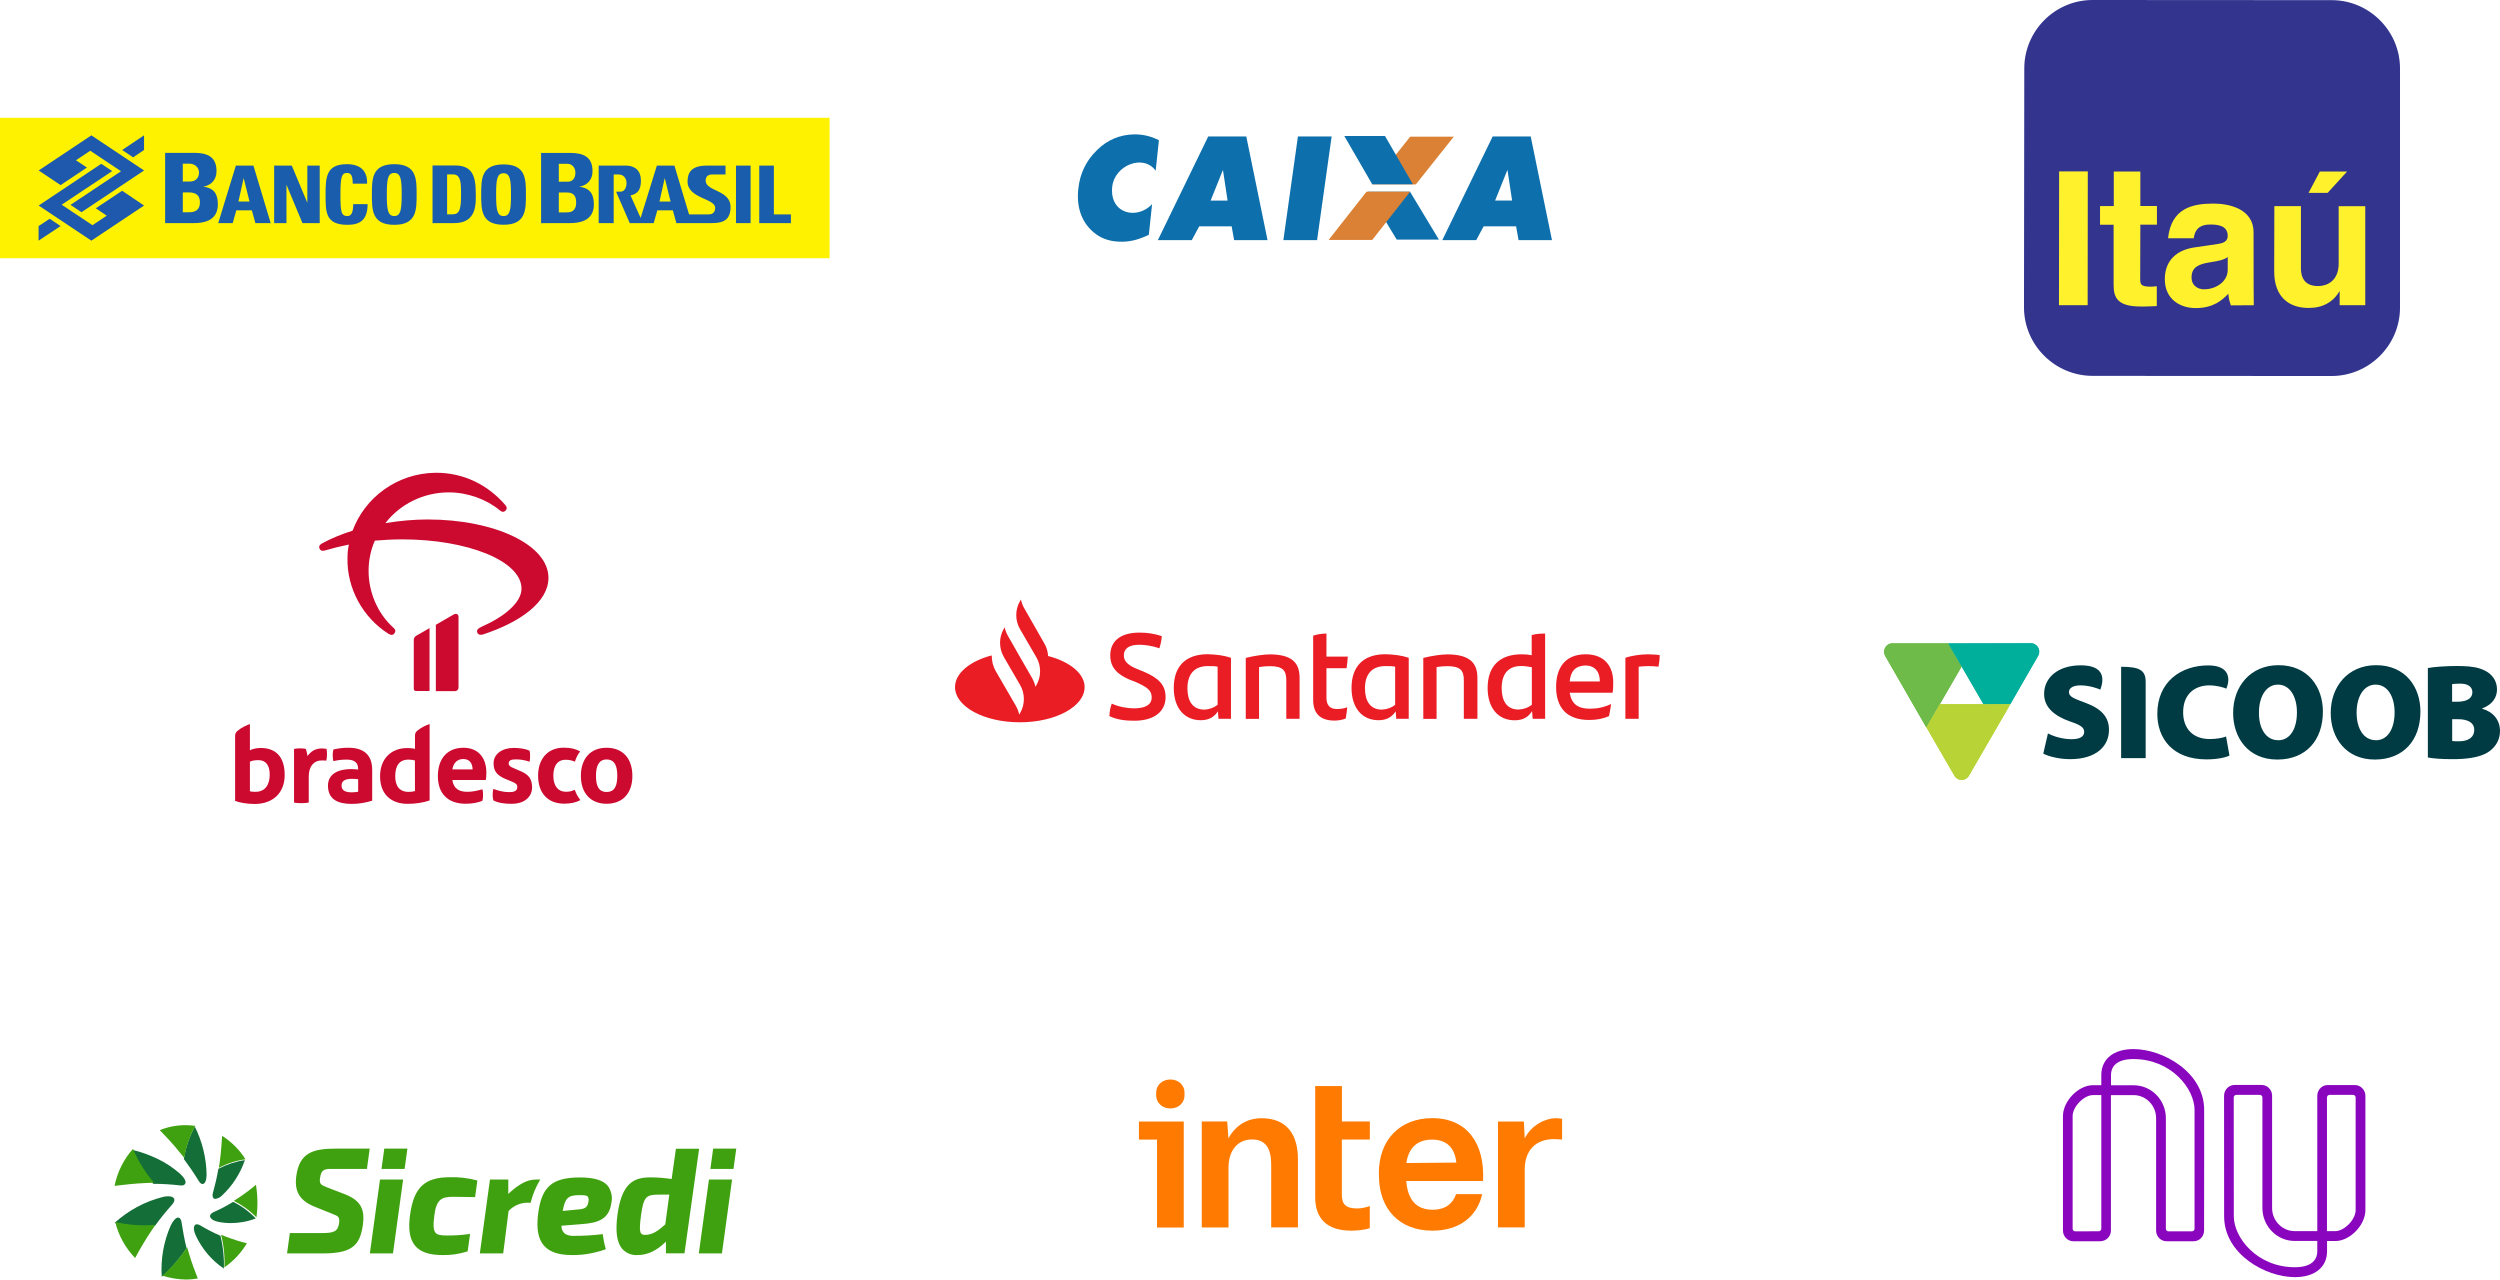 <?xml version="1.0" encoding="UTF-8"?>
<!-- Generator: Adobe Illustrator 27.5.0, SVG Export Plug-In . SVG Version: 6.00 Build 0)  -->
<svg xmlns="http://www.w3.org/2000/svg" xmlns:xlink="http://www.w3.org/1999/xlink" version="1.1" id="Camada_1" x="0px" y="0px" viewBox="0 0 333.03 170.45" style="enable-background:new 0 0 333.03 170.45;" xml:space="preserve">
<style type="text/css">
	.st0{fill:#FFFFFF;}
	.st1{fill:#F8FCF7;}
	.st2{opacity:0.15;}
	.st3{fill:url(#SVGID_00000119802203018798846680000006153600404433072296_);}
	.st4{fill:#00AE00;}
	.st5{fill:#006E00;}
	.st6{fill:#00F900;}
	.st7{fill:#00BA00;}
	.st8{fill:#0050FF;}
	.st9{fill:#0021B1;}
	.st10{fill:#E6E6E6;}
	.st11{fill:#020A39;}
	.st12{fill:none;stroke:#FFFFFF;stroke-miterlimit:10;}
	.st13{fill:#1A4AFF;}
	.st14{fill:#73F965;}
	.st15{filter:url(#Adobe_OpacityMaskFilter);}
	.st16{fill:url(#SVGID_00000065760092596704882990000009003363226073680052_);}
	.st17{fill:url(#SVGID_00000082347486642837951930000014570431940168868242_);}
	.st18{filter:url(#Adobe_OpacityMaskFilter_00000121266033339758869620000007723601052229949068_);}
	.st19{fill:url(#SVGID_00000101807316489134296720000006190042390200723361_);}
	.st20{fill:url(#SVGID_00000153685661643480029440000015537553676040213921_);}
	.st21{fill:none;stroke:#006E00;stroke-miterlimit:10;}
	.st22{fill:#3FA110;}
	.st23{fill:#146E37;}
	.st24{fill-rule:evenodd;clip-rule:evenodd;fill:#33348E;}
	.st25{fill-rule:evenodd;clip-rule:evenodd;fill:#FFF22D;}
	.st26{fill:#8A05BE;}
	.st27{fill:#FF7A00;}
	.st28{fill-rule:evenodd;clip-rule:evenodd;fill:#FF7A00;}
	.st29{fill:none;}
	.st30{fill:#CC092F;}
	.st31{fill:#EA1D25;}
	.st32{fill-rule:evenodd;clip-rule:evenodd;fill:#0D6FAB;}
	.st33{fill-rule:evenodd;clip-rule:evenodd;fill:#DB8135;}
	.st34{fill-rule:evenodd;clip-rule:evenodd;fill:#FFF200;}
	.st35{fill-rule:evenodd;clip-rule:evenodd;fill:#1E59AE;}
	.st36{fill-rule:evenodd;clip-rule:evenodd;fill:#1A5DAD;}
	.st37{fill:#6EBB49;}
	.st38{fill:#00AE9C;}
	.st39{fill:#B8D335;}
	.st40{fill:#003B43;}
</style>
<g>
	<g>
		<path class="st23" d="M21.55,170.08L21.55,170.08c-0.17-2.33,0.25-4.68,1.19-6.82c0.32-0.66,0.68-1.06,0.98-1.06    c0.03,0,0.07,0,0.1,0.01c0.19,0.06,0.32,0.29,0.37,0.65c0.17,1.15,0.39,2.29,0.66,3.41l0,0    C23.93,167.69,22.81,168.96,21.55,170.08L21.55,170.08z M29.82,168.99L29.82,168.99c-1.62-1.09-2.9-2.61-3.73-4.38    c-0.25-0.54-0.4-1.21-0.08-1.45c0.07-0.06,0.15-0.07,0.23-0.07c0.17,0.01,0.32,0.06,0.44,0.15c0.86,0.52,1.77,0.98,2.69,1.38l0,0    l0,0C29.72,166.05,29.88,167.52,29.82,168.99L29.82,168.99z M19.07,163.35c-1.28,0.01-2.57-0.14-3.81-0.44    c1.84-1.67,4.06-2.87,6.47-3.47c0.22-0.06,0.46-0.08,0.69-0.08c0.43,0,0.7,0.12,0.79,0.35c0.07,0.19-0.03,0.46-0.26,0.73    c-0.81,0.91-1.59,1.86-2.31,2.86l0,0C20.09,163.34,19.56,163.35,19.07,163.35z M30.73,162.93c-0.58,0-1.15-0.06-1.71-0.18    c-0.65-0.14-1.05-0.46-1.04-0.77c0.01-0.19,0.19-0.37,0.47-0.51c0.9-0.39,1.78-0.86,2.61-1.37l0,0c1.12,0.55,2.14,1.3,3.01,2.21    C33.02,162.72,31.88,162.93,30.73,162.93z M28.69,159.71c-0.1,0-0.19-0.03-0.26-0.1c-0.14-0.22-0.15-0.48-0.06-0.72    c0.29-1.05,0.54-2.11,0.72-3.19l0,0c1.1-0.58,2.31-0.98,3.53-1.16c-0.61,1.79-1.64,3.4-3.02,4.69    C29.37,159.49,29.03,159.65,28.69,159.71z M24.16,157.92c-0.06,0-0.12,0-0.18-0.01c-1.19-0.14-2.37-0.21-3.56-0.21l0,0    c-1.16-1.35-2.11-2.89-2.8-4.53c1.17,0.28,2.31,0.69,3.38,1.21c1.08,0.51,2.08,1.19,2.98,1.97c0.59,0.54,0.86,1.05,0.69,1.34    C24.56,157.86,24.37,157.94,24.16,157.92z M26.98,157.72c-0.18,0-0.36-0.15-0.52-0.43c-0.61-0.99-1.27-1.96-1.97-2.9l0,0l0,0    c0.23-1.5,0.73-2.95,1.46-4.31c0.99,1.97,1.52,4.13,1.57,6.34c0,0.77-0.19,1.27-0.5,1.3C26.99,157.71,26.98,157.72,26.98,157.72z"></path>
		<path class="st22" d="M24.82,170.45L24.82,170.45c-1.08-0.01-2.15-0.19-3.19-0.51c1.27-1.12,2.37-2.39,3.3-3.8l0,0    c0.07,0.25,0.15,0.55,0.23,0.81l0.04,0.12c0.33,1.13,0.77,2.28,1.15,3.24C25.86,170.39,25.33,170.45,24.82,170.45z M29.89,168.83    L29.89,168.83c0.07-1.46-0.08-2.93-0.44-4.35l0,0c0.14,0.06,0.3,0.12,0.47,0.19c0.1,0.04,0.19,0.08,0.29,0.11    c0.87,0.33,1.77,0.62,2.68,0.84C32.13,166.9,31.1,167.99,29.89,168.83L29.89,168.83z M18,167.58L18,167.58    c-1.3-1.34-2.21-3-2.65-4.8c1.24,0.3,2.53,0.44,3.8,0.44c0.51,0,1.02-0.01,1.56-0.06l0,0c-0.15,0.21-0.32,0.46-0.48,0.7    l-0.14,0.21C19.44,165.05,18.76,166.17,18,167.58L18,167.58z M34.16,162.17L34.16,162.17c-0.87-0.9-1.89-1.64-3.01-2.2l0,0    c0.14-0.08,0.28-0.18,0.43-0.28c0.08-0.06,0.18-0.11,0.26-0.17c0.79-0.52,1.55-1.09,2.26-1.7    C34.33,159.27,34.36,160.73,34.16,162.17L34.16,162.17z M15.26,157.97L15.26,157.97c0.37-1.84,1.21-3.53,2.46-4.93    c0.69,1.64,1.63,3.16,2.8,4.51l0,0l0,0l0,0c-0.25,0-0.55,0.01-0.84,0.03h-0.01l-0.22,0.01C17.99,157.65,16.51,157.82,15.26,157.97    L15.26,157.97z M29.16,155.57L29.16,155.57c0.04-0.25,0.08-0.55,0.12-0.83l0.01-0.08c0.15-1.13,0.23-2.28,0.3-3.35    c1.26,0.8,2.32,1.86,3.11,3.12C31.46,154.6,30.26,154.99,29.16,155.57L29.16,155.57L29.16,155.57z M24.55,154.26L24.55,154.26    c-0.11-0.15-0.26-0.33-0.4-0.5c-0.08-0.11-0.17-0.21-0.25-0.3c-0.83-1.05-1.75-2.02-2.62-2.91c1.5-0.61,3.13-0.8,4.74-0.57    C25.28,151.3,24.78,152.75,24.55,154.26L24.55,154.26L24.55,154.26z"></path>
		<path class="st22" d="M84.94,167.19c-0.77,0.06-1.52-0.25-2.04-0.81c-0.73-0.84-0.94-2.33-0.65-4.54c0.57-4.16,2.1-5,4.38-5    c0.95,0,1.91,0.08,2.84,0.22l0.57-4.03h3.09l-1.95,13.93h-2.47v-1.56C87.51,166.6,86.24,167.19,84.94,167.19z M87.82,159.14    c-1.73,0-2.08,0.22-2.43,2.77c-0.18,1.31-0.22,2.13,0.03,2.42c0.12,0.12,0.3,0.18,0.48,0.17c0.03,0,0.06,0,0.07,0    c0.94-0.01,1.68-0.52,2.65-1.39l0.54-3.98L87.82,159.14z M76.21,167.19c-1.78,0-3.01-0.41-3.75-1.26    c-0.76-0.87-1.01-2.21-0.79-4.11c0.44-3.73,1.85-4.97,5.59-4.97c1.85,0,3.05,0.36,3.69,1.09c0.5,0.68,0.68,1.55,0.48,2.36    c-0.3,2.1-1.74,2.62-3.98,2.77l-2.65,0.21c-0.03,0.43,0.15,0.83,0.5,1.1c0.39,0.21,0.83,0.29,1.26,0.25c1.2,0,2.4-0.07,3.59-0.21    l0.15-0.04l0.01,0.15c0.08,0.59,0.19,1.17,0.36,1.74l0.04,0.12l-0.11,0.06C79.17,166.94,77.7,167.21,76.21,167.19z M77.35,159.21    c-0.1,0-0.19,0-0.29,0c-1.46,0-1.81,0.52-2.1,2.1l2.02-0.19c0.9-0.07,1.33-0.25,1.42-1.12c0.04-0.21,0.01-0.41-0.1-0.59    C78.18,159.24,77.85,159.21,77.35,159.21L77.35,159.21z M58.95,167.19c-1.75,0-2.94-0.4-3.64-1.23c-0.73-0.86-0.95-2.2-0.69-4.09    c0.26-1.91,0.75-3.11,1.56-3.89c0.83-0.8,2.02-1.16,3.77-1.16c1.23-0.03,2.46,0.11,3.64,0.44l-0.3,2.21    c-0.01,0-2.32-0.04-2.95-0.04c-1.55,0-2.24,0.36-2.5,2.62c-0.15,1.21-0.1,1.85,0.18,2.17c0.22,0.26,0.64,0.36,1.44,0.36    c0.99,0.01,1.97-0.04,2.95-0.18l0.21-0.04l-0.32,2.33l-0.08,0.03C61.14,167.05,60.05,167.22,58.95,167.19z M96.17,166.97h-3.08    l1.35-9.84h3.08L96.17,166.97L96.17,166.97z M67.03,166.97h-3.11l1.35-9.84h2.44v1.91c1.44-1.33,2.53-1.91,3.67-1.91h0.59    l-0.12,0.21c-0.51,0.87-0.88,1.79-1.13,2.77l-0.03,0.11h-0.66c-0.87,0.07-1.68,0.46-2.28,1.1L67.03,166.97L67.03,166.97z     M52.35,166.97h-3.08l1.35-9.84h3.08L52.35,166.97L52.35,166.97z M43,166.97h-4.76l0.37-2.71h4.25c1.71,0,2.14-0.25,2.31-1.31    c0.1-0.8-0.07-0.95-0.87-1.24l-2.5-1.01c-1.89-0.8-2.6-2-2.33-4.03c0.41-3.08,2.17-3.66,5.25-3.66h4.53l-0.37,2.71h-5.08    c-0.68,0.04-1.02,0.23-1.16,1.16c-0.12,0.81,0.04,0.95,0.97,1.31l2.37,0.91c2.28,0.9,2.6,2.22,2.36,4.06    C47.95,166.07,46.7,166.96,43,166.97L43,166.97z M97.71,155.72h-3.08l0.37-2.71h3.08L97.71,155.72L97.71,155.72z M53.9,155.72    h-3.08l0.37-2.71h3.08L53.9,155.72L53.9,155.72z"></path>
	</g>
	<g>
		<path class="st24" d="M278.79,0l31.83,0.02c5,0,9.11,4.12,9.09,9.13v31.83c0,5.02-4.12,9.11-9.13,9.11l-31.85-0.02    c-5.01-0.02-9.11-4.12-9.11-9.13l0.04-31.83C269.66,4.1,273.76-0.02,278.79,0L278.79,0z"></path>
		<path class="st25" d="M312.66,22.85h-3.63l-1.5,2.84h2.54L312.66,22.85L312.66,22.85z M315.08,27.47h-3.54v7.63    c0,2.34-1.57,3.01-2.73,3.01c-1.1,0-2.32-0.41-2.3-2.45v-8.2h-3.54l-0.02,8.7c0,3.37,1.93,4.86,4.58,4.86    c1.85,0.02,3.29-0.79,4.1-2.21h0.04v1.85h3.41L315.08,27.47L315.08,27.47L315.08,27.47z M300.2,30.97c0-3.27-3.44-3.85-5.35-3.85    c-2.75,0-5.61,0.58-6.04,4.62h3.42c0.11-0.77,0.43-1.83,2.19-1.83c0.92,0,2.34,0.08,2.34,1.53c0,0.75-0.69,0.97-1.25,1.05    l-3.18,0.47c-2.26,0.32-3.95,1.65-3.95,4.23c0,2.73,2.1,3.85,4.1,3.85c2.43,0,3.57-1.1,4.36-1.91c0.07,0.73,0.13,0.92,0.34,1.55    l3.05-0.02c0-1.46-0.02-2.53-0.02-2.54L300.2,30.97L300.2,30.97L300.2,30.97z M285.12,22.85h-3.54v4.6h-1.83v2.49h1.81v8.03    c0,1.7,0.54,2.86,3.61,2.86h0.47c0.56,0,1.12-0.04,1.67-0.06v-2.64c-0.24,0.02-0.51,0.06-0.73,0.06c-1.44,0-1.48-0.3-1.48-1.09    l0.02-7.17h2.21v-2.49h-2.21V22.85L285.12,22.85z M278.12,22.83h-3.82l-0.02,17.83h3.82L278.12,22.83z"></path>
		<path class="st24" d="M296.76,35.94v-1.7c-0.36,0.28-0.95,0.5-2.41,0.71c-1.33,0.22-2.41,0.56-2.41,2c0,1.2,0.97,1.59,1.65,1.59    C295.15,38.55,296.76,37.55,296.76,35.94L296.76,35.94z"></path>
	</g>
	<path class="st26" d="M313.8,161.21c0,1.25-1.5,2.79-2.71,2.79h-1.11c0-7.67,0-16.27,0-17.8c0-0.19,0.15-0.35,0.34-0.35   c0,0,0,0,0,0h3.14c0.19,0,0.34,0.16,0.34,0.35L313.8,161.21L313.8,161.21z M308.69,166.69c0,0.79-0.39,2.12-2.99,2.12   c-5.04,0-8.13-3.95-8.13-6.78c0,0-0.01-9.16-0.01-15.83c0-0.19,0.15-0.35,0.34-0.35c0,0,0,0,0,0h3.14c0.19,0,0.34,0.16,0.34,0.35   v14.71c0,2.43,1.92,4.4,4.3,4.4h3.01L308.69,166.69z M313.69,144.54h-3.61c-0.77,0-1.39,0.64-1.39,1.43V164h-3.01   c-1.66,0-3.01-1.38-3.01-3.08v-14.96c0-0.79-0.62-1.43-1.39-1.43h-3.61c-0.77,0-1.39,0.64-1.4,1.43c0,6.52,0.01,16.07,0.01,16.07   c0,5.02,5.49,8.1,9.43,8.1c2.64,0,4.28-1.32,4.28-3.45v-1.36h1.11c1.94,0,4-2.12,4-4.12v-15.24   C315.09,145.18,314.46,144.54,313.69,144.54L313.69,144.54L313.69,144.54z M292.34,163.68c0,0.19-0.15,0.34-0.34,0.35c0,0,0,0,0,0   h-3.14c-0.19,0-0.34-0.16-0.34-0.35v-14.71c0-2.43-1.92-4.4-4.3-4.4h-3.01v-1.37c0-0.79,0.39-2.12,2.99-2.12   c5.04,0,8.14,3.95,8.14,6.78C292.34,147.85,292.34,157.05,292.34,163.68L292.34,163.68L292.34,163.68z M276.44,164.03   c-0.19-0.01-0.34-0.16-0.34-0.35v-15c0-1.25,1.5-2.8,2.71-2.8h1.11c0,10.99,0,16.61,0,17.79c0,0.19-0.15,0.35-0.34,0.35   L276.44,164.03L276.44,164.03z M293.62,147.85c0-5.02-5.49-8.1-9.42-8.1c-2.64,0-4.28,1.32-4.28,3.45v1.36h-1.11   c-1.95,0-4,2.12-4,4.12v15.24c0,0.79,0.62,1.43,1.39,1.43h3.61c0.02,0,0.04-0.01,0.06-0.01c0.74-0.04,1.33-0.66,1.33-1.42v-18.04   h3.01c1.66,0,3.01,1.38,3.01,3.08v14.96c0,0.79,0.62,1.43,1.39,1.43h3.61c0.77,0,1.39-0.64,1.39-1.43   C293.63,157.28,293.62,147.85,293.62,147.85L293.62,147.85z"></path>
	<g>
		<path id="path2_00000008852185071098157090000016477177042917658003_" class="st27" d="M154.02,145.46V146    c0.03,0.9,0.79,1.61,1.74,1.65h0.29c0.95-0.03,1.71-0.75,1.74-1.65v-0.54c-0.03-0.9-0.79-1.61-1.74-1.65h-0.29    C154.81,143.85,154.05,144.56,154.02,145.46z M178.75,151.8v7.33c0,1.27,0.49,1.85,2.05,1.85c0.65,0,1.29-0.18,1.67-0.32v2.95    c-0.65,0.22-1.65,0.33-2.46,0.33c-3.27,0-4.81-1.63-4.81-4.46v-14.8h3.56v4.71h3.72v2.41H178.75z"></path>
		<path id="path4_00000085961248544212527860000000584308906267692952_" class="st28" d="M183.68,156.26c0-4.35,2.74-7.31,7.12-7.31    c4.68,0,7.01,3.42,6.76,8.37h-10.23c0.19,2.54,1.38,3.83,3.49,3.83c1.79,0,2.73-0.86,3.15-2.08h3.48    c-0.68,2.99-3.04,4.87-6.64,4.87c-4.44,0-7.12-2.93-7.12-7.33V156.26z M190.78,151.81c-1.95,0-3.12,1.04-3.44,3.12l6.66-0.06    C193.8,152.94,192.75,151.81,190.78,151.81z"></path>
		<path id="path6_00000127738144683177267190000007910054498918150308_" class="st27" d="M168.05,148.96c-2.29,0-3.7,1.35-4.41,2.68    l-0.16-2.25h-3.39v14.12h3.56v-7.94c0-2.34,1.24-3.78,3.12-3.78s2.57,1.24,2.57,3.39v8.32h3.56v-9.09    C172.9,151.28,171.54,148.96,168.05,148.96z M203.11,151.64c0.9-1.77,2.75-2.68,4.13-2.68c0.25,0,0.64,0.03,0.85,0.08v2.76    c-0.34-0.03-0.69-0.05-1.03-0.06c-2.53,0-3.95,1.52-3.95,4.1v7.66h-3.56V149.4H203L203.11,151.64L203.11,151.64z M151.72,149.4    v2.41h2.41v11.71h3.56V149.4H151.72z"></path>
	</g>
	<g id="XMLID_00000029005792382913738000000017606851536889741980_">
		<g id="XMLID_00000045609709672082988560000004598065134178954151_">
			
				<rect id="canvas_background_00000166666737836516841910000006449745738001557636_" x="31.04" y="62.81" class="st29" width="53.43" height="44.31"></rect>
		</g>
		<g id="XMLID_00000097493753770129035270000000974769585750805121_">
			<g id="PROPORÃ_x2021__x5F_x2DC_x5F_AO_x5F_E_x5F_REGRAS_00000027578959512770984780000017948631241050550667_">
				<g id="svg_1_00000018958192454850913570000011294514239473907898_">
					<path id="svg_2_00000106841278234489647880000004789417261108892547_" class="st30" d="M46.53,99.61       c-0.77-0.02-1.44,0.08-2.12,0.23c-0.12,0.45-0.11,1.09,0,1.55c0.81-0.18,1.27-0.2,1.8-0.2c1.01,0,1.5,0.41,1.5,1.24v0.08       c-0.31-0.03-0.66-0.06-0.92-0.06c-1.67,0-3.1,0.6-3.1,2.21c0,1.81,1.29,2.43,3.16,2.43c0.89,0,1.84-0.15,2.73-0.43v-4.08       C49.58,100.62,48.54,99.65,46.53,99.61L46.53,99.61z M47.71,105.47c-0.11,0.03-0.6,0.08-0.83,0.08c-0.91,0-1.38-0.26-1.38-0.91       c0-0.63,0.49-0.89,1.38-0.89c0.31,0,0.64,0.03,0.83,0.05V105.47L47.71,105.47z"></path>
					<path id="svg_3_00000122706096467140964050000003471785335200459915_" class="st30" d="M42.92,99.7       c-0.94,0-1.46,0.37-1.96,1.01c-0.05-0.34-0.11-0.6-0.21-0.94c-0.18-0.06-0.52-0.08-0.8-0.08c-0.26,0-0.61,0.03-0.78,0.08v7.14       c0.23,0.06,0.63,0.08,0.98,0.08c0.34,0,0.77-0.03,0.98-0.08v-3.48c0-1.38,0.72-2.13,1.7-2.13c0.17,0,0.48,0,0.64,0.03       c0.11-0.46,0.12-1.12,0.03-1.58C43.37,99.74,43.07,99.7,42.92,99.7z"></path>
					<path id="svg_4_00000037676873895447783940000010568747210466388901_" class="st30" d="M34.75,99.64       c-0.57,0-1.12,0.12-1.46,0.31v-3.5c-0.55,0.2-1.14,0.49-1.63,0.89c-0.25,0.2-0.34,0.41-0.34,0.71v8.64       c0.52,0.21,1.58,0.41,2.58,0.41c2.55,0,4.02-1.57,4.02-3.82C37.95,101.03,36.9,99.64,34.75,99.64z M34.03,105.48       c-0.2,0-0.52,0-0.74-0.08v-3.93c0.26-0.14,0.64-0.21,1.14-0.21c0.98,0,1.5,0.68,1.5,1.95       C35.92,104.56,35.31,105.48,34.03,105.48z"></path>
					<path id="svg_5_00000033366260891527721720000008057938538743771031_" class="st30" d="M55.28,98.04v1.72       c-0.35-0.09-0.71-0.11-1.03-0.11c-2.16,0-3.62,1.44-3.62,3.76c0,2.36,1.43,3.67,3.67,3.67c1.03,0,2.03-0.14,2.93-0.45V96.44       c-0.55,0.2-1.14,0.49-1.63,0.89C55.35,97.53,55.28,97.73,55.28,98.04z M55.28,105.38c-0.34,0.09-0.57,0.11-0.83,0.11       c-1.29,0-1.8-0.84-1.8-2.09c0-1.37,0.51-2.21,1.78-2.21c0.38,0,0.61,0.05,0.84,0.11L55.28,105.38L55.28,105.38z"></path>
					<path id="svg_6_00000155144455482571312890000001909925823208303031_" class="st30" d="M69.26,102.69l-0.78-0.34       c-0.46-0.18-0.72-0.35-0.72-0.64c0-0.46,0.41-0.55,0.95-0.55s1.09,0.06,1.84,0.31c0.09-0.52,0.09-1.01,0-1.46       c-0.48-0.25-1.35-0.38-2.13-0.38c-1.52,0-2.67,0.81-2.67,2.04c0,1.11,0.48,1.66,1.8,2.19l0.61,0.25       c0.58,0.23,0.75,0.38,0.75,0.75c0,0.57-0.57,0.66-1.04,0.66c-0.78,0-1.38-0.15-2.15-0.43c-0.12,0.46-0.12,1.06,0,1.53       c0.64,0.35,1.53,0.46,2.46,0.46c1.5,0,2.7-0.78,2.7-2.21C70.87,103.7,70.38,103.15,69.26,102.69L69.26,102.69z"></path>
					<path id="svg_7_00000135672354051915675700000000590859769161039770_" class="st30" d="M75.34,105.47       c-0.98,0-1.63-0.77-1.63-2.13c0-1.29,0.52-2.13,1.64-2.13c0.48,0,0.8,0.08,1.24,0.25c0.12-0.45,0.37-0.95,0.69-1.37       c-0.61-0.32-1.21-0.49-2.19-0.49c-2.16,0-3.41,1.53-3.41,3.73c0,2.29,1.27,3.73,3.48,3.73c0.8,0,1.55-0.14,2.15-0.48       c-0.26-0.35-0.57-0.81-0.74-1.37C76.03,105.45,75.8,105.47,75.34,105.47z"></path>
					<path id="svg_8_00000160154908532549589980000008538675349489652879_" class="st30" d="M80.8,99.61c-2.19,0-3.42,1.5-3.42,3.75       c0,2.29,1.29,3.71,3.42,3.71c2.21,0,3.44-1.46,3.44-3.71C84.24,101.09,83.01,99.61,80.8,99.61z M80.8,105.5       c-1.09,0-1.41-0.89-1.41-2.15c0-1.23,0.34-2.18,1.41-2.18c1.12,0,1.43,0.92,1.43,2.18C82.23,104.69,81.88,105.5,80.8,105.5z"></path>
					<path id="svg_9_00000061449254678722732920000010498053388088696762_" class="st30" d="M61.74,99.61       c-2.12,0-3.41,1.41-3.41,3.78c0,2.36,1.37,3.68,3.71,3.68c0.8,0,1.67-0.14,2.23-0.41c0.11-0.46,0.11-1.06,0-1.52       c-0.72,0.2-1.34,0.34-2.01,0.34c-1.09,0-1.84-0.41-2-1.57h4.45c0.06-0.17,0.08-0.75,0.08-1       C64.78,100.8,63.58,99.61,61.74,99.61L61.74,99.61z M60.26,102.49c0.14-0.86,0.66-1.38,1.44-1.38c0.89,0,1.23,0.6,1.26,1.38       H60.26L60.26,102.49z"></path>
					<path id="svg_10_00000101089591593350327450000004204193043707054212_" class="st30" d="M56.96,69.2       c-1.78,0-3.71,0.17-5.63,0.49c1.93-2.49,5.02-4.1,8.46-4.1c2.53,0,5.07,0.95,6.77,2.38c0.31,0.26,0.55,0.28,0.78,0.05       s0.21-0.48-0.05-0.77c-2.23-2.59-5.5-4.33-9.35-4.27c-5.05,0.09-9.33,3.28-10.97,7.71c-1.49,0.48-2.87,1.03-4.07,1.7       c-0.34,0.18-0.45,0.41-0.34,0.69c0.12,0.26,0.35,0.35,0.69,0.26c1.04-0.31,2.1-0.57,3.22-0.8c-0.12,0.58-0.18,1.18-0.18,1.81       c-0.09,4.07,2.09,7.95,5.45,10.07c0.34,0.21,0.61,0.21,0.8-0.05c0.18-0.26,0.17-0.49-0.12-0.74c-2.13-1.9-3.32-4.76-3.32-7.57       c0-1.43,0.29-2.79,0.83-4.04c1.12-0.09,2.32-0.17,3.65-0.17c8.63,0,15.89,2.84,15.89,6.57c0,1.89-2.39,3.78-5.23,5.03       c-0.69,0.31-0.75,0.52-0.66,0.81c0.09,0.28,0.4,0.37,0.75,0.26c4.97-1.63,8.73-4.31,8.73-7.55       C73.07,72.61,65.96,69.2,56.96,69.2L56.96,69.2z"></path>
					<path id="svg_11_00000109748646113740490920000011075548610234176658_" class="st30" d="M61.08,91.61v-9.44       c0-0.37-0.35-0.49-0.63-0.32l-2.39,1.38v8.84h2.58C60.86,92.05,61.08,91.85,61.08,91.61z"></path>
					<path id="svg_12_00000176030867325104016240000000005263178866156192_" class="st30" d="M55.12,85.24v6.52       c0,0.17,0.12,0.29,0.29,0.29h1.81v-8.38l-1.81,1.04C55.23,84.84,55.12,85.01,55.12,85.24z"></path>
				</g>
			</g>
		</g>
	</g>
	<path class="st31" d="M139.62,87.39c-0.04-0.59-0.2-1.18-0.51-1.69l-2.68-4.69c-0.2-0.35-0.35-0.75-0.43-1.14l-0.12,0.2   c-0.67,1.14-0.67,2.6,0,3.74l2.17,3.74c0.67,1.14,0.67,2.6,0,3.74l-0.12,0.2c-0.08-0.39-0.24-0.79-0.43-1.14l-1.97-3.43l-1.26-2.21   c-0.2-0.35-0.35-0.75-0.43-1.14l-0.12,0.2c-0.67,1.14-0.67,2.56,0,3.74l2.17,3.74c0.67,1.14,0.67,2.6,0,3.74l-0.12,0.2   c-0.08-0.39-0.24-0.79-0.43-1.14l-2.72-4.69c-0.35-0.63-0.51-1.34-0.51-2.05c-2.88,0.75-4.89,2.36-4.89,4.22   c0,2.6,3.86,4.69,8.63,4.69c4.77,0,8.63-2.09,8.63-4.69C144.5,89.76,142.53,88.14,139.62,87.39L139.62,87.39z M147.78,95.39   c0.04-0.67,0.12-1.1,0.32-1.66c0.91,0.43,2.09,0.63,2.96,0.63c1.5,0,2.36-0.47,2.36-1.46c0-0.95-0.63-1.38-2.13-2.05l-0.83-0.32   c-1.54-0.67-2.56-1.54-2.56-3.23c0-1.85,1.3-3.03,3.9-3.03c1.06,0,2.05,0.16,2.96,0.47c-0.04,0.63-0.16,1.14-0.32,1.62   c-0.87-0.32-1.93-0.47-2.68-0.47c-1.42,0-2.05,0.55-2.05,1.42c0,0.83,0.63,1.34,1.77,1.81l0.87,0.35c2.05,0.87,2.92,1.81,2.92,3.39   c0,1.85-1.42,3.15-4.18,3.15C149.79,96.02,148.68,95.83,147.78,95.39L147.78,95.39z M163.98,87.63v8.12h-1.66l-0.08-0.99   c-0.47,0.71-1.14,1.18-2.29,1.18c-2.13,0-3.59-1.58-3.59-4.3c0-2.84,1.54-4.49,4.53-4.49C162.08,87.19,163.07,87.31,163.98,87.63   L163.98,87.63z M162.2,93.89v-5.08c-0.35-0.08-0.79-0.08-1.3-0.08c-1.85,0-2.72,1.14-2.72,2.96c0,1.66,0.67,2.84,2.25,2.84   C161.18,94.49,161.73,94.25,162.2,93.89L162.2,93.89z M173.12,90.31v5.44h-1.77v-5.12c0-1.3-0.43-1.89-2.21-1.89   c-0.43,0-0.91,0.04-1.42,0.12v6.9h-1.77v-8.12c1.14-0.28,2.4-0.47,3.23-0.47C172.17,87.19,173.12,88.34,173.12,90.31z    M178.09,94.45c0.51,0,1.02-0.08,1.38-0.24c-0.04,0.47-0.12,1.02-0.2,1.5c-0.47,0.2-1.02,0.28-1.5,0.28   c-1.73,0-2.84-0.79-2.84-2.76v-8.55c0.55-0.2,1.22-0.28,1.77-0.28v3.07h2.84c-0.04,0.55-0.08,1.06-0.16,1.54h-2.68v3.98   C176.71,94.01,177.22,94.45,178.09,94.45L178.09,94.45z M187.66,87.63v8.12h-1.66l-0.08-0.99c-0.47,0.71-1.14,1.18-2.29,1.18   c-2.13,0-3.59-1.58-3.59-4.3c0-2.84,1.54-4.49,4.53-4.49C185.77,87.19,186.72,87.31,187.66,87.63L187.66,87.63z M185.85,93.89   v-5.08c-0.35-0.08-0.79-0.08-1.3-0.08c-1.85,0-2.72,1.14-2.72,2.96c0,1.66,0.67,2.84,2.25,2.84   C184.83,94.49,185.42,94.25,185.85,93.89z M196.81,90.31v5.44h-1.81v-5.12c0-1.3-0.43-1.89-2.21-1.89c-0.43,0-0.91,0.04-1.42,0.12   v6.9h-1.77v-8.12c1.14-0.28,2.4-0.47,3.23-0.47C195.82,87.19,196.81,88.34,196.81,90.31L196.81,90.31z M205.83,84.4v11.35h-1.66   l-0.08-1.02c-0.47,0.75-1.14,1.22-2.33,1.22c-2.13,0-3.59-1.58-3.59-4.3c0-2.84,1.54-4.49,4.53-4.49c0.47,0,0.91,0.04,1.34,0.12   v-2.68C204.61,84.43,205.24,84.4,205.83,84.4L205.83,84.4z M204.06,93.89v-5.01c-0.47-0.08-0.95-0.16-1.42-0.16   c-1.77,0-2.6,1.1-2.6,2.96c0,1.66,0.67,2.84,2.25,2.84C203,94.49,203.59,94.25,204.06,93.89L204.06,93.89z M214.82,92.28h-5.72   c0.24,1.46,1.06,2.13,2.68,2.13c0.99,0,1.97-0.2,2.84-0.63c-0.08,0.47-0.16,1.1-0.28,1.62c-0.83,0.35-1.66,0.51-2.64,0.51   c-3,0-4.41-1.66-4.41-4.41c0-2.4,1.1-4.34,3.94-4.34c2.56,0,3.67,1.66,3.67,3.7C214.9,91.41,214.9,91.81,214.82,92.28L214.82,92.28   z M209.1,90.78h4.02c0-1.34-0.71-2.13-1.93-2.13C209.89,88.69,209.22,89.4,209.1,90.78z M221.09,87.27c0,0.55-0.08,1.18-0.16,1.54   c-0.43-0.04-0.83-0.08-1.34-0.08c-0.43,0-0.87,0.04-1.3,0.08v6.94h-1.77v-8.12c0.75-0.28,2.05-0.47,3.03-0.47   C220.06,87.19,220.69,87.19,221.09,87.27L221.09,87.27z"></path>
	<g>
		<path class="st32" d="M162.91,22.64l-1.64,4.08h2.26l-0.62-4.09L162.91,22.64z M154.24,31.99l6.71-13.81h5.07l2.83,13.81h-4.45    l-0.33-1.84h-4.32l-0.99,1.84H154.24z M170.96,31.99l1.94-13.81h4.49l-1.94,13.81H170.96z M200.81,22.62l-1.64,4.09h2.26    L200.81,22.62L200.81,22.62z M192.13,31.99l6.71-13.81h5.07l2.83,13.81h-4.45l-0.33-1.84h-4.32l-0.99,1.84H192.13z M182.21,25.54    h5.62l3.85,6.38h-5.62L182.21,25.54L182.21,25.54z"></path>
		<path class="st33" d="M182.8,24.56h5.81l5.05-6.35h-5.81L182.8,24.56L182.8,24.56z M176.99,31.96h5.81l5.05-6.43h-5.81    L176.99,31.96z"></path>
		<path class="st32" d="M179.08,18.12h5.42l3.72,6.43h-5.42L179.08,18.12L179.08,18.12z M154.38,18.68l-0.43,4.06    c-1.65-2.28-5.49-0.71-5.79,2.14c-0.38,3.61,3.31,4.45,5.31,2.32l-0.43,4.07c-0.6,0.3-1.19,0.52-1.76,0.68    c-0.56,0.15-1.14,0.24-1.72,0.25c-0.72,0.01-1.37-0.06-1.96-0.23c-0.57-0.16-1.11-0.42-1.59-0.77c-0.91-0.66-1.56-1.51-1.97-2.53    c-0.4-1.03-0.54-2.19-0.4-3.49c0.11-1.04,0.37-1.99,0.79-2.85c0.41-0.86,0.99-1.64,1.72-2.35c0.69-0.68,1.45-1.19,2.26-1.53    c0.81-0.34,1.7-0.53,2.66-0.55c0.56-0.01,1.13,0.05,1.68,0.18C153.3,18.2,153.84,18.41,154.38,18.68L154.38,18.68z"></path>
	</g>
	<g>
		<path id="path80_00000034051245934939487310000014583288723701823142_" class="st34" d="M0,15.69h110.51V34.4H0V15.69z"></path>
		<path id="path82_00000070090153194548699900000012584132198706652048_" class="st35" d="M5.15,30.11l1.46-0.97l1.46,0.97    l-2.93,1.95V30.11z M19.19,19.98l-1.46,0.98l-1.46-0.98l2.92-1.95V19.98z M19.19,27.38l-7.02,4.68l-7.02-4.68l8.34-5.56l1.46,0.97    l-6.73,4.48l4.1,2.73l1.9-1.27l-1.46-0.98l3.51-2.34L19.19,27.38z M5.15,22.71l7.02-4.68l7.02,4.68l-8.34,5.56l-1.46-0.98    l6.73-4.48l-4.1-2.73l-1.9,1.27l1.46,0.97l-3.51,2.34L5.15,22.71z"></path>
		<path id="path84_00000047778379040388499260000007018624971971535267_" class="st36" d="M24.35,24.2V21.8h0.85    c0.77,0,1.31,0.51,1.31,1.19c0,0.91-0.69,1.19-1.19,1.19h-0.79L24.35,24.2z M24.82,25.63h0.3c1.14,0,1.51,0.51,1.51,1.33    c0,1.31-1.08,1.32-1.57,1.32h-0.71v-2.64L24.82,25.63z M38.16,29.72v-5.11l2.13,5.11h2.3v-7.66h-1.65v4.95l-2.07-4.95h-2.35v7.66    H38.16z M46.29,29.95c1.69,0,2.68-0.67,2.68-2.76h-1.92c-0.02,0.62-0.03,1.59-0.76,1.59c-0.82,0-0.94-0.49-0.94-2.87    c0-2.45,0.19-2.87,0.9-2.87c0.51,0,0.74,0.39,0.74,1.43h1.91c0.07-1.68-0.86-2.6-2.7-2.6c-2.75,0-2.83,1.74-2.83,4.04    C43.38,28.21,43.31,29.95,46.29,29.95L46.29,29.95z M31,29.72l0.48-1.7h2.07l0.47,1.7h2.04l-2.3-7.66h-2.34l-2.35,7.66H31z     M33.24,26.85h-1.48l0.7-3.13L33.24,26.85z M52.52,28.78c-0.87,0-0.99-0.87-0.99-2.87c0-2,0.11-2.87,0.99-2.87    c0.87,0,0.99,0.87,0.99,2.87C53.5,27.91,53.39,28.78,52.52,28.78z M52.52,29.95c2.98,0,2.98-1.99,2.98-4.04    c0-2.07,0-4.04-2.98-4.04c-2.98,0-2.98,1.97-2.98,4.04C49.54,27.96,49.54,29.95,52.52,29.95z M99.99,29.72v-7.66h-1.95v7.66H99.99    z M105.36,29.72v-1.16h-2.27v-6.5h-1.95v7.66L105.36,29.72z M75.91,29.72c0.92,0,3.2-0.1,3.2-2.47c0-1.28-0.4-2.18-1.94-2.37    c1.18-0.23,1.76-1.01,1.76-2.09c0-2-1.36-2.42-3.01-2.42h-3.84v9.36L75.91,29.72z M74.44,24.21v-2.39h1.14    c0.63,0,1.07,0.51,1.07,1.19c0,0.91-0.56,1.19-0.97,1.19h-0.65L74.44,24.21L74.44,24.21z M75.03,25.64h0.49    c0.93,0,1.23,0.51,1.23,1.33c0,1.31-0.88,1.32-1.28,1.32h-1.03v-2.64L75.03,25.64z M59.56,23.23h0.79c1.07,0,1.07,1.24,1.07,2.66    c0,1.93-0.18,2.66-1.12,2.66h-0.74V23.23z M57.62,29.72h2.91c3.05,0,2.85-2.7,2.85-3.88c0-2.39-0.44-3.8-2.78-3.8h-2.98V29.72z     M67.08,28.78c-0.87,0-0.99-0.86-0.99-2.85c0-1.99,0.11-2.85,0.99-2.85c0.87,0,0.99,0.86,0.99,2.85    C68.07,27.92,67.96,28.78,67.08,28.78z M67.08,29.94c2.98,0,2.98-1.98,2.98-4.02c0-2.06,0-4.02-2.98-4.02    c-2.98,0-2.98,1.96-2.98,4.02C64.1,27.96,64.1,29.94,67.08,29.94z M89.33,26.85h-1.48l0.7-3.13L89.33,26.85z M94.74,29.72    c1.28,0,2.58-0.17,2.58-2.15c0-2.29-3.32-2.06-3.32-3.51c0-0.53,0.32-0.82,0.87-0.82h1.78v-1.18h-2.5c-2.05,0-2.56,0.93-2.56,2.12    c0,2.28,3.68,2.23,3.68,3.51c0,0.52-0.28,0.87-0.85,0.87h-2.63l-1.95-6.5h-2.34l-2.16,6.97l-1.35-3c0.99-0.19,1.39-0.81,1.39-1.97    c0-1.3-0.77-2-1.98-2h-3.65v7.66h2v-6.48h0.66c0.56,0,1.05,0.41,1.05,1.16c0,0.64-0.32,1.16-0.83,1.13l-0.56,0.01l1.82,4.18h3.19    l0.48-1.7h2.07l0.47,1.7L94.74,29.72z M25.82,29.72c0.92,0,3.2-0.1,3.2-2.48c0-1.28-0.4-2.18-1.94-2.37    c1.18-0.23,1.76-1.01,1.76-2.09c0-2-1.36-2.42-3.01-2.42H22v9.36H25.82z"></path>
	</g>
	<g>
		<path class="st37" d="M252.02,85.7c-0.16,0.01-0.33,0.05-0.48,0.15c-0.36,0.21-0.56,0.59-0.56,0.97c0,0.16,0.04,0.34,0.12,0.51    l5.51,9.58l1.79-3.09l2.91-5.03l-1.79-3.09H252.02L252.02,85.7z"></path>
		<g>
			<path class="st37" d="M252.02,85.7c-0.16,0.01-0.33,0.05-0.48,0.15c-0.36,0.21-0.56,0.59-0.56,0.97c0,0.16,0.04,0.34,0.12,0.51     l5.51,9.58l1.79-3.09l2.91-5.03l-1.79-3.09H252.02L252.02,85.7z"></path>
		</g>
		<path class="st38" d="M259.54,85.7l4.69,8.11h3.3h0.26l3.76-6.51c0.07-0.15,0.11-0.3,0.11-0.48c0-0.6-0.46-1.08-1.05-1.12H259.54    L259.54,85.7z"></path>
		<path class="st39" d="M267.54,93.81h-9.12l-1.79,3.09l3.77,6.51c0.08,0.14,0.22,0.25,0.36,0.34c0.18,0.1,0.37,0.15,0.56,0.15    c0.37,0,0.72-0.19,0.94-0.51l5.54-9.58H267.54z"></path>
		<path class="st40" d="M303.52,88.61h-0.07c-3.69,0.04-5.97,2.84-5.97,6.36c0,3.38,2.08,6.21,5.85,6.21h0.14    c3.68-0.04,5.97-2.53,5.97-6.41C309.43,91.52,307.45,88.61,303.52,88.61 M303.49,98.61l-0.04-0.01c-1.57,0-2.56-1.52-2.53-3.69    c0-2.12,0.96-3.71,2.53-3.71c1.59,0,2.53,1.59,2.53,3.69C305.98,97.09,305.07,98.61,303.49,98.61 M330.65,94.41v-0.03    c1.44-0.55,1.98-1.53,1.98-2.54c0-1.19-0.68-2.06-1.64-2.52c-0.81-0.4-1.68-0.55-2.98-0.59c-0.23-0.01-0.48-0.01-0.75-0.01    c-1.49,0-3.1,0.12-3.84,0.27v11.92c0.66,0.12,1.74,0.22,3.21,0.22c0.49,0,0.94-0.01,1.38-0.04c1.78-0.12,2.91-0.49,3.65-1.04    c0.82-0.62,1.37-1.52,1.37-2.67C333.03,95.93,332.13,94.82,330.65,94.41 M326.64,91.14c0.22-0.04,0.53-0.07,1.07-0.07    c0.1,0,0.21,0.01,0.29,0.01c0.9,0.07,1.35,0.51,1.35,1.13c0,0.63-0.44,1.08-1.35,1.22c-0.22,0.03-0.45,0.05-0.71,0.05h-0.64V91.14    z M328.01,98.72c-0.14,0.01-0.27,0.03-0.41,0.03c-0.41,0-0.71,0-0.94-0.04v-2.9h0.78c0.21,0,0.4,0,0.57,0.03    c0.93,0.12,1.59,0.53,1.59,1.39C329.6,98.17,328.9,98.62,328.01,98.72 M322.43,94.78c0-3.25-1.98-6.17-5.91-6.17h-0.07    c-3.69,0.04-5.97,2.84-5.97,6.36c0,3.38,2.08,6.21,5.85,6.21h0.12C320.13,101.14,322.43,98.65,322.43,94.78 M316.5,98.61    l-0.04-0.01c-1.57,0-2.54-1.52-2.53-3.69c0-2.12,0.96-3.71,2.53-3.71c1.59,0,2.53,1.59,2.53,3.69    C318.99,97.09,318.07,98.61,316.5,98.61 M296.54,98.11c-0.51,0.21-1.39,0.34-2.17,0.34c-2.24,0-3.55-1.38-3.55-3.57    c0-2.47,1.61-3.58,3.49-3.58c0.97,0,1.98,0.29,2.26,0.44c0.57-1.31,0.44-3.1-2.41-3.1c-3.64,0-6.78,2.19-6.78,6.45    c0,3.24,2.01,6.07,6.56,6.07c1.45,0,2.6-0.27,3.05-0.51L296.54,98.11z M282.56,88.82v12.17h3.27V90.81    C285.82,89.27,285,88.82,282.56,88.82 M277.8,93.62c-1.54-0.57-2.19-0.81-2.19-1.42c0-0.55,0.55-0.9,1.54-0.9    c1.22,0,2.41,0.45,2.64,0.57c0.46-1.24,0.72-3.24-2.6-3.24c-3.08,0-4.89,1.67-4.89,3.81c0,1.8,1.38,2.93,3.43,3.66    c1.38,0.46,1.91,0.79,1.91,1.39c0,0.62-0.55,0.98-1.67,0.98c-1.22,0-2.41-0.37-3.16-0.77l-0.62,2.69    c0.68,0.37,2.11,0.74,3.57,0.74c3.55,0,5.18-1.79,5.18-3.88C280.96,95.58,279.99,94.42,277.8,93.62"></path>
		<g>
			<path class="st38" d="M271.53,87.29c0.07-0.15,0.11-0.31,0.11-0.49c0-0.41-0.23-0.78-0.56-0.97c-0.15-0.08-0.31-0.14-0.49-0.14     l-11.06,0.03l1.79,3.09l2.91,5.02l3.57-0.03L271.53,87.29z"></path>
		</g>
		<g>
			<path class="st39" d="M260.39,103.41c0.1,0.14,0.22,0.25,0.37,0.34c0.36,0.21,0.78,0.19,1.12,0c0.15-0.08,0.27-0.21,0.37-0.36     l5.54-9.57h-3.57l-5.81-0.01l-1.78,3.09L260.39,103.41z"></path>
		</g>
	</g>
</g>
</svg>
